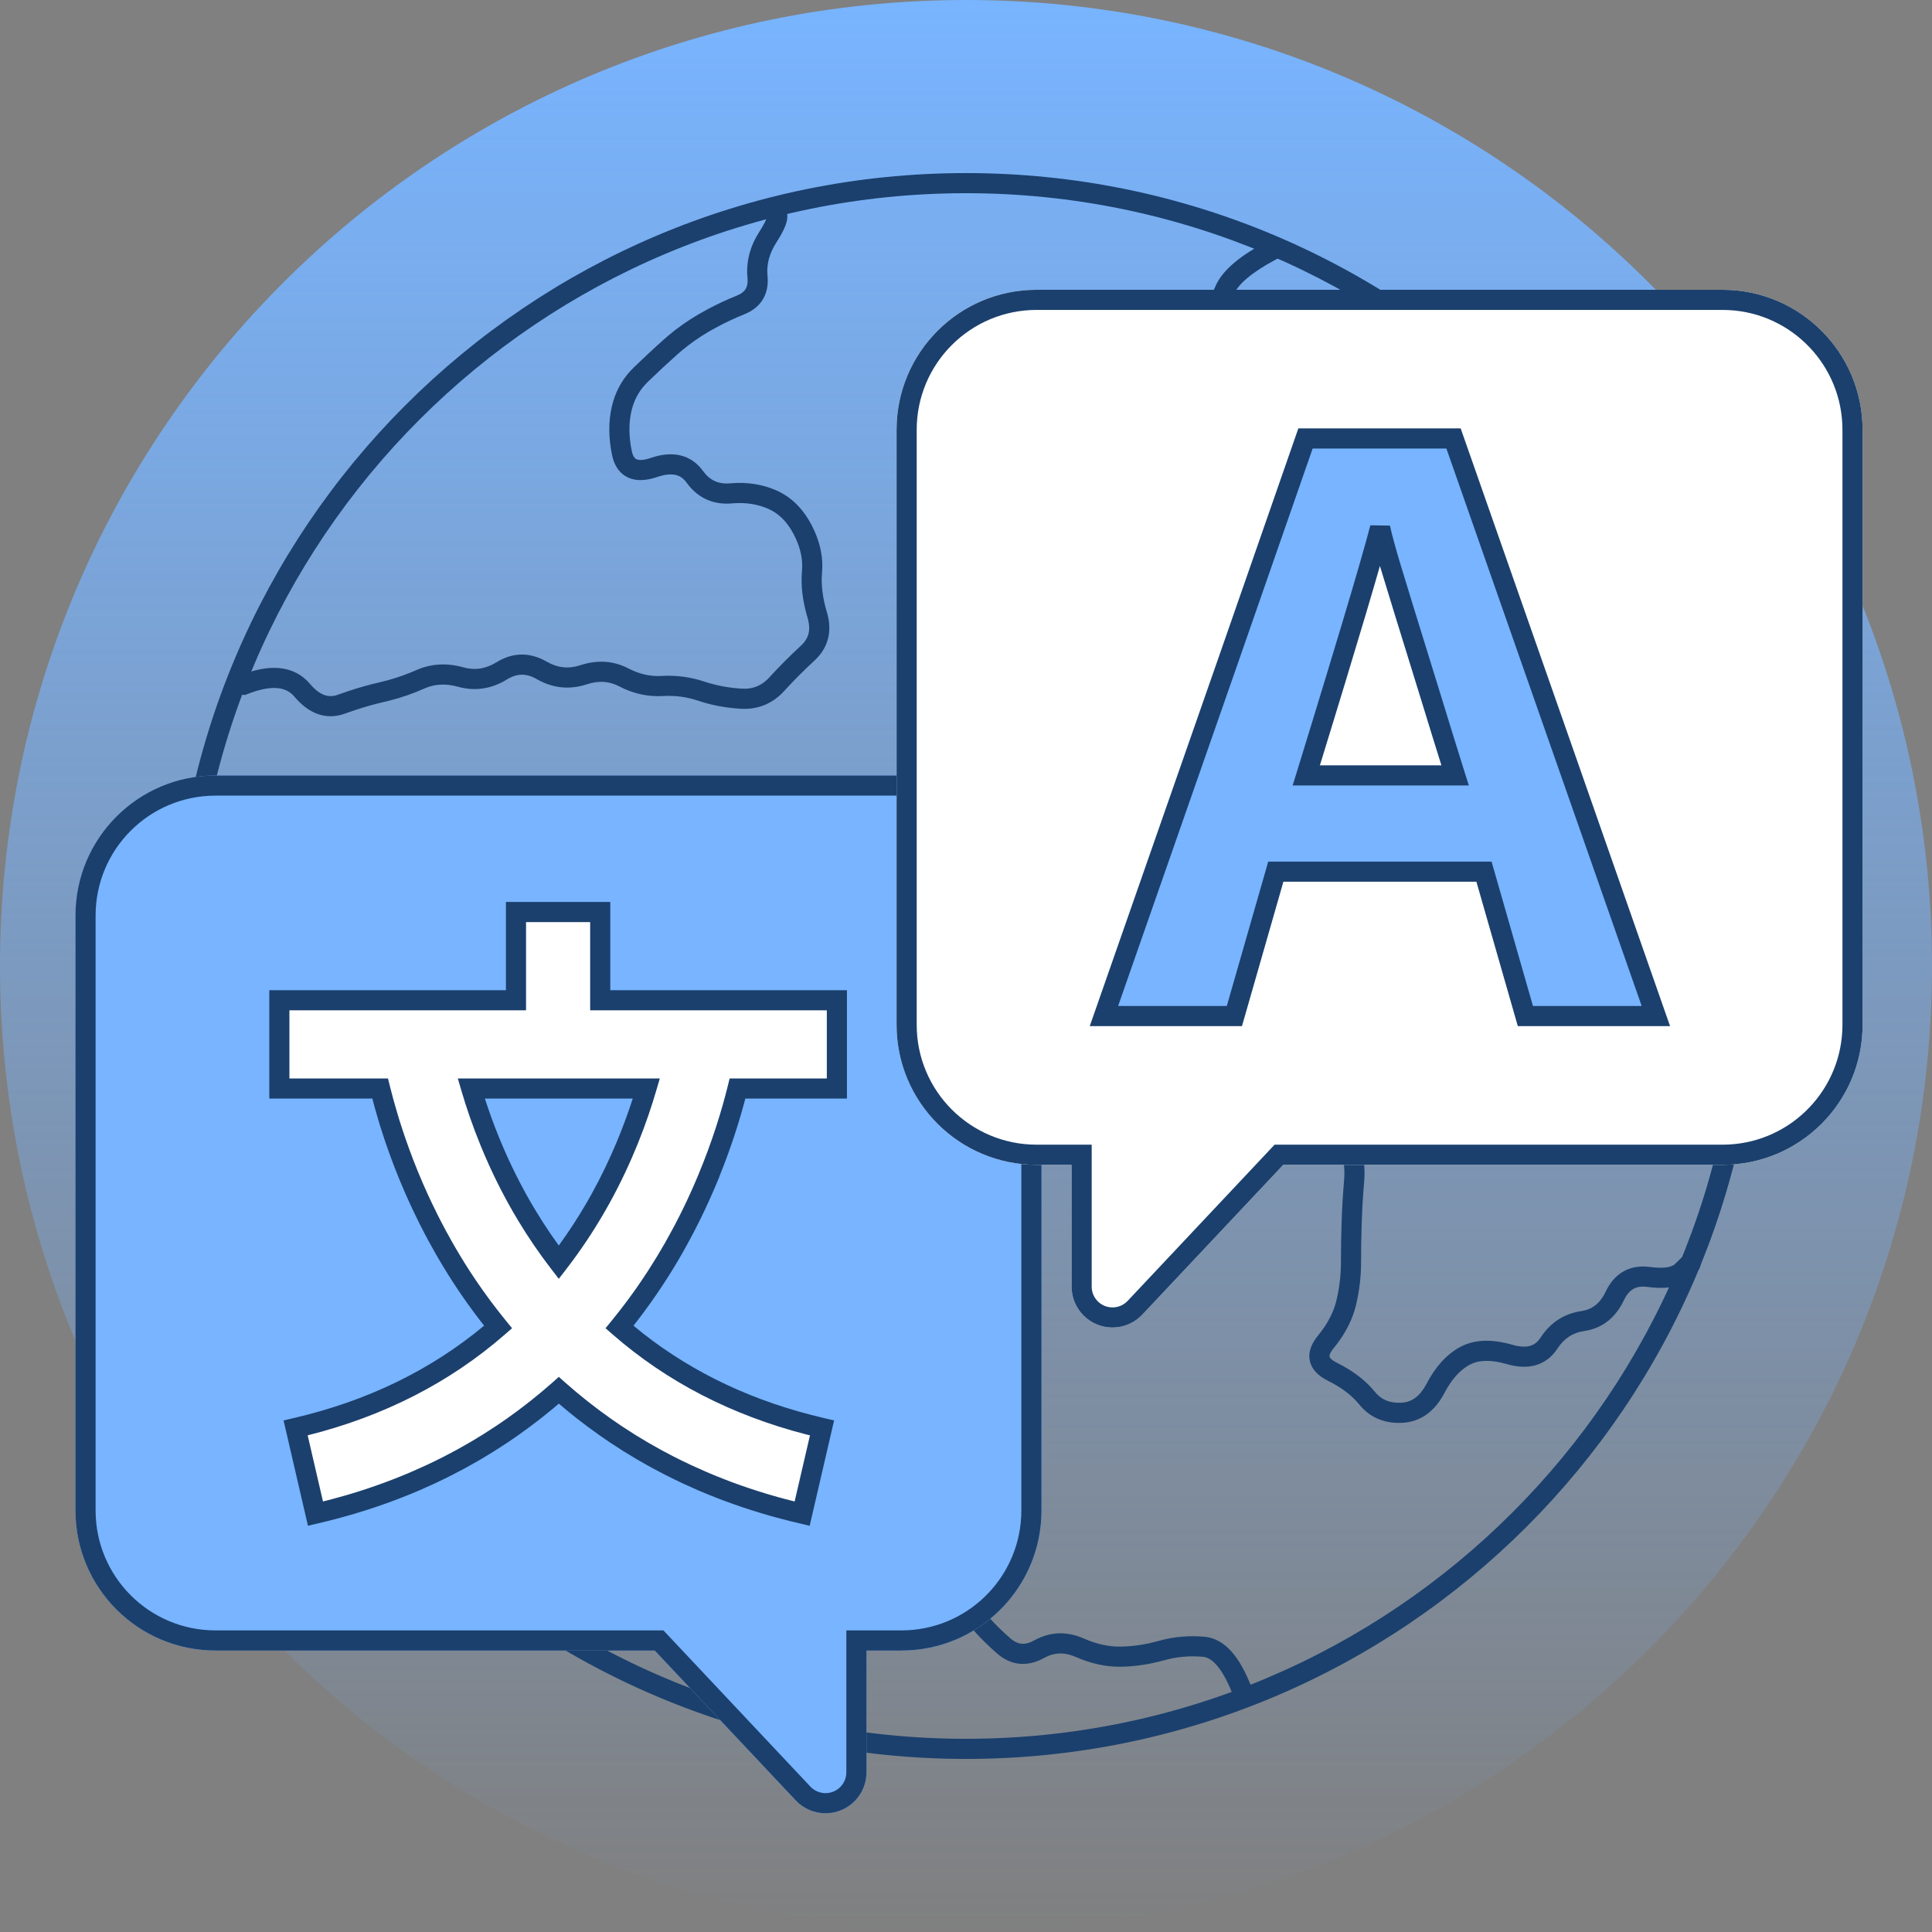<svg width="120" height="120" viewBox="0 0 120 120" fill="none" xmlns="http://www.w3.org/2000/svg">
<rect x="0" y="0" width="120" height="120" fill="#808080" stroke="none"/>
<path d="M120 60C120 93.137 93.137 120 60 120C26.863 120 0 93.137 0 60C0 26.863 26.863 0 60 0C93.137 0 120 26.863 120 60Z" fill="url(#paint0_linear_10879_2036)"/>
<path d="M57.181 96.496C57.395 96.283 57.724 96.256 57.967 96.417L58.065 96.497L58.348 96.78L58.313 97.079L58.259 97.561C58.263 97.591 58.282 97.662 58.38 97.776C58.5 97.916 58.707 98.087 59.031 98.282L59.317 98.462C59.973 98.894 60.553 99.415 61.055 100.023L61.445 100.476C61.848 100.924 62.288 101.355 62.766 101.768L62.858 101.844C63.073 102.008 63.27 102.079 63.454 102.095C63.667 102.114 63.926 102.063 64.243 101.885L64.428 101.789C65.354 101.337 66.335 101.338 67.316 101.77C68.124 102.126 68.888 102.287 69.614 102.274C70.388 102.26 71.174 102.142 71.973 101.918C72.896 101.659 73.85 101.574 74.83 101.663C75.488 101.723 76.049 102.078 76.515 102.609C76.945 103.1 77.318 103.769 77.648 104.584C77.864 104.789 77.909 105.125 77.738 105.382C77.571 105.633 77.253 105.724 76.983 105.615L76.871 105.556L76.788 105.501L76.624 105.391L76.552 105.207C76.232 104.385 75.901 103.805 75.574 103.432C75.253 103.065 74.966 102.931 74.717 102.908C73.883 102.833 73.082 102.904 72.311 103.121C71.415 103.372 70.523 103.508 69.637 103.524C68.704 103.541 67.76 103.331 66.812 102.914C66.193 102.641 65.631 102.63 65.085 102.863L64.853 102.977C64.371 103.246 63.863 103.385 63.346 103.341C62.891 103.301 62.475 103.123 62.103 102.841L61.947 102.714C61.432 102.268 60.955 101.801 60.516 101.313L60.09 100.818C59.668 100.306 59.181 99.869 58.629 99.506L58.389 99.354C58 99.121 57.67 98.869 57.431 98.589C57.188 98.305 57.012 97.962 57.006 97.566V97.527L57.01 97.487L57.045 97.175C56.952 96.949 56.997 96.68 57.181 96.496ZM78.534 15.086C78.757 14.834 79.14 14.803 79.4 15.02C79.665 15.241 79.701 15.635 79.481 15.9L79.416 15.977L79.338 16.071L79.231 16.128C77.713 16.936 76.93 17.653 76.662 18.23C76.396 18.805 76.139 19.391 75.892 19.988L75.647 20.59C75.299 21.463 74.836 22.25 74.259 22.944C73.645 23.682 72.831 24.224 71.845 24.58C71.134 24.836 70.732 25.284 70.566 25.959C70.34 26.882 70.046 27.734 69.683 28.512C69.355 29.213 69.097 29.934 68.908 30.675C68.726 31.39 68.655 32.144 68.699 32.938C68.753 33.902 68.559 34.824 68.122 35.692C67.8 36.332 67.752 36.929 67.938 37.518L68.019 37.747C68.23 38.267 68.581 38.705 69.087 39.065C69.735 39.527 70.414 39.91 71.125 40.217L71.689 40.453C72.264 40.689 72.869 40.921 73.505 41.148C74.481 41.497 75.281 42.092 75.891 42.925L76.099 43.221C76.573 43.92 76.959 44.675 77.258 45.485C77.606 46.43 77.763 47.382 77.72 48.335C77.682 49.167 77.706 49.985 77.793 50.788C77.888 51.664 77.688 52.541 77.24 53.405L77.033 53.774C76.81 54.145 76.736 54.452 76.749 54.705C76.762 54.953 76.86 55.214 77.099 55.497C77.659 56.16 78.325 56.653 79.098 56.984L79.291 57.074C80.236 57.542 80.83 58.333 81.043 59.397C81.2 60.18 81.574 60.721 82.159 61.081C83.059 61.633 83.612 62.448 83.786 63.486C83.907 64.203 84.253 64.865 84.857 65.477L85.011 65.645C85.35 66.046 85.551 66.512 85.557 67.036C85.563 67.618 85.325 68.181 84.945 68.71C84.35 69.537 84.242 70.198 84.419 70.752C84.666 71.523 84.777 72.308 84.748 73.103L84.727 73.445C84.657 74.262 84.608 75.085 84.58 75.912C84.552 76.743 84.538 77.576 84.538 78.413C84.538 79.307 84.432 80.195 84.22 81.075C84.022 81.897 83.636 82.682 83.079 83.428L82.83 83.746C82.558 84.076 82.572 84.23 82.579 84.263C82.588 84.299 82.647 84.45 83.04 84.645L83.399 84.833C84.216 85.283 84.89 85.821 85.402 86.455C85.782 86.924 86.292 87.156 87.017 87.127L87.133 87.118C87.709 87.058 88.198 86.722 88.601 85.955C89.146 84.915 89.834 84.127 90.691 83.665C91.605 83.172 92.71 83.173 93.923 83.524L94.102 83.571C94.502 83.665 94.807 83.658 95.036 83.594C95.284 83.523 95.498 83.371 95.681 83.089C96.287 82.156 97.144 81.59 98.224 81.434L98.463 81.385C99.004 81.241 99.424 80.878 99.735 80.221C99.992 79.678 100.354 79.239 100.844 78.965C101.336 78.689 101.895 78.615 102.483 78.694C103.41 78.819 103.838 78.681 104.007 78.538L104.471 78.088L104.563 77.999L104.682 77.953L104.775 77.917C105.097 77.793 105.459 77.953 105.583 78.275C105.703 78.586 105.556 78.932 105.256 79.067L104.861 79.452L104.85 79.464L104.838 79.474C104.237 80.002 103.314 80.068 102.316 79.933C101.937 79.882 101.663 79.939 101.455 80.055C101.245 80.173 101.04 80.386 100.865 80.756C100.388 81.764 99.632 82.422 98.61 82.635L98.402 82.672C97.697 82.774 97.149 83.125 96.73 83.77C96.4 84.277 95.948 84.635 95.377 84.797C94.89 84.934 94.361 84.916 93.811 84.787L93.575 84.724C92.539 84.424 91.804 84.486 91.285 84.765C90.711 85.076 90.176 85.642 89.707 86.536C89.159 87.581 88.35 88.241 87.284 88.359L87.068 88.376C85.993 88.42 85.085 88.05 84.431 87.241C84.039 86.756 83.499 86.315 82.796 85.927L82.484 85.764C81.96 85.504 81.49 85.117 81.359 84.535C81.228 83.948 81.495 83.402 81.865 82.952L82.077 82.681C82.548 82.05 82.852 81.417 83.005 80.782C83.194 79.996 83.288 79.207 83.288 78.414C83.288 77.563 83.302 76.715 83.331 75.87C83.36 75.022 83.41 74.177 83.481 73.339L83.498 73.059C83.521 72.41 83.432 71.769 83.228 71.133C82.891 70.078 83.192 69.007 83.931 67.98C84.217 67.582 84.309 67.276 84.307 67.05C84.305 66.865 84.24 66.668 84.055 66.45L83.968 66.355C83.205 65.582 82.722 64.693 82.554 63.693C82.439 63.015 82.1 62.512 81.505 62.146C80.595 61.588 80.035 60.733 79.817 59.642C79.688 58.996 79.372 58.546 78.845 58.251L78.606 58.133C77.649 57.724 76.828 57.111 76.145 56.303C75.762 55.85 75.529 55.335 75.5 54.767C75.472 54.205 75.647 53.654 75.963 53.13L76.131 52.831C76.489 52.141 76.614 51.508 76.551 50.923C76.457 50.054 76.43 49.172 76.471 48.278C76.506 47.504 76.38 46.718 76.085 45.918C75.783 45.098 75.381 44.347 74.881 43.664C74.42 43.034 73.826 42.59 73.084 42.325C72.432 42.092 71.808 41.854 71.215 41.61L70.631 41.364C69.837 41.022 69.08 40.595 68.362 40.084C67.674 39.593 67.168 38.971 66.863 38.223L66.745 37.895C66.452 36.968 66.552 36.034 67.006 35.131C67.345 34.455 67.492 33.751 67.451 33.008C67.401 32.094 67.482 31.212 67.697 30.367C67.906 29.549 68.191 28.754 68.551 27.982C68.876 27.287 69.143 26.514 69.353 25.661C69.623 24.559 70.336 23.795 71.42 23.404C72.228 23.112 72.846 22.688 73.298 22.144C73.787 21.556 74.183 20.885 74.486 20.126L74.737 19.509C74.991 18.897 75.254 18.296 75.527 17.706C75.968 16.753 77.039 15.896 78.534 15.086ZM48.058 12.378C48.291 12.399 48.48 12.548 48.569 12.748L48.595 12.766L48.657 12.812L48.707 12.872L48.765 12.95C48.886 13.136 48.909 13.339 48.902 13.491C48.895 13.664 48.848 13.835 48.792 13.988C48.707 14.219 48.573 14.483 48.4 14.773L48.215 15.072C47.773 15.762 47.603 16.445 47.671 17.137L47.685 17.332C47.7 17.784 47.612 18.213 47.385 18.592C47.157 18.97 46.818 19.248 46.411 19.442L46.232 19.52C45.667 19.747 45.112 20.006 44.567 20.297L44.026 20.598C43.408 20.958 42.829 21.366 42.291 21.822L42.063 22.02C41.75 22.3 41.44 22.582 41.135 22.866L40.232 23.723C39.785 24.158 39.471 24.671 39.289 25.272L39.219 25.535C39.05 26.264 39.05 27.082 39.237 28L39.269 28.13C39.347 28.404 39.459 28.49 39.535 28.525C39.656 28.58 39.919 28.613 40.423 28.442L40.66 28.368C41.211 28.211 41.746 28.168 42.244 28.282C42.828 28.416 43.303 28.753 43.66 29.249L43.825 29.454C44.224 29.896 44.715 30.078 45.352 30.021C46.393 29.929 47.366 30.075 48.254 30.475L48.426 30.557C49.271 30.986 49.93 31.687 50.411 32.615L50.587 32.98C50.913 33.711 51.082 34.447 51.076 35.181L51.059 35.549C50.993 36.296 51.086 37.115 51.355 38.011L51.413 38.221C51.532 38.71 51.547 39.193 51.433 39.654C51.301 40.184 51.008 40.643 50.59 41.028C49.92 41.645 49.294 42.274 48.711 42.915C48.034 43.658 47.184 44.037 46.202 44.029L46.004 44.022C45.193 43.974 44.416 43.841 43.673 43.621L43.356 43.52C42.65 43.284 41.926 43.188 41.182 43.232C40.238 43.288 39.325 43.083 38.457 42.629C37.846 42.309 37.188 42.257 36.438 42.506C35.368 42.86 34.316 42.745 33.328 42.176C32.99 41.982 32.683 41.902 32.4 41.906C32.154 41.909 31.893 41.976 31.614 42.128L31.493 42.198C30.538 42.79 29.506 42.95 28.441 42.653C27.675 42.44 26.993 42.486 26.366 42.763C25.659 43.077 24.932 43.329 24.186 43.518L23.866 43.596C23.273 43.731 22.665 43.903 22.041 44.109L21.412 44.327C20.853 44.53 20.283 44.544 19.732 44.347C19.259 44.179 18.835 43.869 18.453 43.459L18.292 43.276C18.026 42.961 17.687 42.783 17.235 42.741C16.822 42.702 16.297 42.778 15.646 43.007L15.359 43.114L15.221 43.169L15.071 43.155L14.972 43.146L14.848 43.122C14.569 43.038 14.379 42.766 14.407 42.466C14.438 42.141 14.711 41.9 15.031 41.901C15.868 41.583 16.648 41.431 17.352 41.497C18.113 41.568 18.759 41.893 19.246 42.469C19.576 42.86 19.881 43.073 20.151 43.17C20.409 43.261 20.679 43.264 20.986 43.152L21.648 42.922C22.306 42.704 22.953 42.523 23.587 42.378L24.168 42.229C24.744 42.068 25.308 41.865 25.86 41.621C26.778 41.215 27.759 41.166 28.775 41.449C29.491 41.648 30.165 41.551 30.835 41.136L31.019 41.029C31.452 40.794 31.909 40.662 32.384 40.656C32.926 40.649 33.452 40.805 33.951 41.093C34.639 41.488 35.322 41.558 36.045 41.319C37.087 40.974 38.099 41.031 39.036 41.52C39.716 41.875 40.403 42.026 41.107 41.984C42.011 41.931 42.895 42.049 43.753 42.336L44.028 42.422C44.675 42.613 45.358 42.731 46.078 42.774L46.329 42.777C46.9 42.754 47.374 42.525 47.786 42.073C48.395 41.404 49.048 40.749 49.743 40.109C50.007 39.866 50.155 39.614 50.22 39.352C50.277 39.12 50.278 38.845 50.198 38.515L50.159 38.371C49.852 37.351 49.732 36.372 49.813 35.439L49.826 35.175C49.831 34.64 49.709 34.08 49.445 33.489L49.302 33.191C48.946 32.505 48.5 32.03 47.972 31.732L47.74 31.615C47.069 31.312 46.314 31.191 45.462 31.266C44.368 31.363 43.452 30.982 42.777 30.151L42.647 29.979C42.448 29.704 42.223 29.559 41.965 29.5C41.692 29.437 41.321 29.457 40.825 29.626C40.199 29.838 39.563 29.912 39.018 29.664C38.511 29.434 38.217 28.991 38.067 28.475L38.013 28.25C37.796 27.188 37.785 26.186 38.001 25.254L38.094 24.905C38.337 24.107 38.76 23.411 39.361 22.827L40.283 21.951C40.595 21.661 40.91 21.373 41.23 21.088L41.483 20.868C42.078 20.364 42.717 19.913 43.398 19.517L43.978 19.194C44.563 18.882 45.16 18.604 45.768 18.36L45.965 18.266C46.139 18.168 46.247 18.058 46.313 17.947C46.381 17.835 46.429 17.686 46.436 17.482L46.428 17.259C46.33 16.256 46.586 15.297 47.162 14.398L47.328 14.13C47.464 13.901 47.551 13.723 47.603 13.591L47.336 13.394L47.369 13.042L47.378 12.942L47.402 12.818C47.487 12.54 47.757 12.35 48.058 12.378Z" fill="#1B406D"/>
<path d="M108 60C108 33.49 86.51 12 60 12C33.49 12 12 33.49 12 60C12 86.51 33.49 108 60 108C86.51 108 108 86.51 108 60ZM109.25 60C109.25 87.2 87.2 109.25 60 109.25C32.8 109.25 10.75 87.2 10.75 60C10.75 32.8 32.8 10.75 60 10.75C87.2 10.75 109.25 32.8 109.25 60Z" fill="#1B406D"/>
<path d="M55.992 48.169C60.794 48.169 64.687 52.062 64.688 56.864V93.821C64.687 98.624 60.794 102.516 55.992 102.517H53.818V110.083C53.818 111.487 52.679 112.625 51.275 112.625C50.574 112.625 49.904 112.336 49.424 111.825L40.667 102.517H13.383C8.581 102.516 4.688 98.624 4.688 93.821V56.864C4.688 52.062 8.581 48.169 13.383 48.169H55.992Z" fill="#78B4FF"/>
<path d="M41.207 101.267L50.334 110.969C50.578 111.228 50.918 111.375 51.275 111.375V112.625C50.574 112.625 49.904 112.336 49.424 111.825L40.667 102.517H13.383V101.267H41.207ZM52.568 110.083V101.267H55.992V102.517H53.818V110.083C53.818 111.487 52.679 112.625 51.275 112.625V111.375C51.99 111.375 52.568 110.796 52.568 110.083ZM63.438 93.821V56.864C63.437 52.881 60.309 49.628 56.375 49.429L55.992 49.419H13.383C9.271 49.419 5.938 52.752 5.938 56.864V93.821C5.938 97.933 9.271 101.266 13.383 101.267V102.517C8.581 102.516 4.688 98.624 4.688 93.821V56.864C4.688 52.062 8.581 48.169 13.383 48.169H55.992C60.794 48.169 64.687 52.062 64.688 56.864V93.821C64.687 98.624 60.794 102.516 55.992 102.517V101.267C59.976 101.266 63.228 98.138 63.428 94.204L63.438 93.821Z" fill="#1B406D"/>
<path d="M37.281 62.128H51.98V67.609H45.809C45.45 69.059 44.864 71.029 43.935 73.254L43.935 73.255C43.927 73.276 43.917 73.297 43.908 73.318C43.875 73.398 43.841 73.478 43.807 73.559C43.764 73.658 43.721 73.757 43.677 73.857C43.638 73.946 43.599 74.034 43.56 74.123C43.516 74.22 43.472 74.317 43.428 74.415C43.386 74.507 43.343 74.599 43.3 74.691C43.27 74.755 43.242 74.818 43.212 74.882C43.157 74.999 43.099 75.117 43.042 75.235C42.995 75.333 42.947 75.431 42.898 75.529C42.868 75.591 42.838 75.653 42.807 75.715C42.727 75.874 42.645 76.034 42.562 76.194C42.546 76.224 42.531 76.255 42.516 76.285C42.444 76.422 42.369 76.559 42.295 76.697C42.153 76.961 42.008 77.228 41.856 77.494C41.534 78.061 41.182 78.642 40.8 79.234C40.744 79.321 40.686 79.408 40.629 79.495C40.544 79.624 40.458 79.753 40.37 79.883C40.34 79.928 40.309 79.973 40.278 80.018C40.177 80.166 40.075 80.315 39.97 80.464C39.913 80.544 39.854 80.624 39.796 80.705C39.698 80.841 39.599 80.978 39.498 81.114C39.456 81.171 39.413 81.227 39.371 81.283C39.262 81.429 39.151 81.575 39.038 81.721C38.979 81.797 38.919 81.872 38.859 81.948C38.763 82.071 38.664 82.194 38.565 82.317C38.535 82.353 38.508 82.39 38.478 82.426C41.761 85.289 45.689 87.317 50.231 88.489C50.504 88.56 50.779 88.628 51.057 88.692L49.823 94.016L49.253 93.879C49.245 93.877 49.238 93.875 49.23 93.873C49.188 93.862 49.145 93.851 49.102 93.84C48.948 93.801 48.794 93.762 48.641 93.722C48.562 93.701 48.483 93.679 48.404 93.657C48.307 93.631 48.209 93.604 48.112 93.577C48.02 93.551 47.929 93.525 47.838 93.499C47.721 93.465 47.605 93.432 47.49 93.397C47.44 93.382 47.39 93.366 47.34 93.351C47.212 93.312 47.084 93.273 46.958 93.233C46.891 93.212 46.824 93.191 46.757 93.169C46.636 93.13 46.517 93.091 46.398 93.051C46.344 93.033 46.291 93.015 46.237 92.997C46.098 92.95 45.96 92.902 45.822 92.853C45.786 92.841 45.749 92.828 45.713 92.815C45.582 92.769 45.452 92.722 45.323 92.674C45.26 92.65 45.197 92.627 45.134 92.603C45.026 92.563 44.918 92.522 44.812 92.481C44.752 92.457 44.692 92.434 44.633 92.411C44.519 92.367 44.406 92.321 44.294 92.275C44.221 92.246 44.149 92.217 44.077 92.188C44.007 92.159 43.938 92.129 43.868 92.1C43.767 92.057 43.666 92.015 43.566 91.972C43.283 91.849 43.003 91.724 42.727 91.596C42.696 91.581 42.664 91.567 42.633 91.552C42.272 91.383 41.919 91.21 41.571 91.032C41.341 90.914 41.113 90.794 40.889 90.673C40.818 90.635 40.747 90.596 40.677 90.558C40.459 90.438 40.244 90.316 40.031 90.193C39.974 90.16 39.918 90.128 39.861 90.095C39.615 89.95 39.373 89.804 39.135 89.655C39.111 89.641 39.087 89.626 39.063 89.611C38.84 89.472 38.621 89.329 38.404 89.186C38.341 89.145 38.278 89.103 38.216 89.061C38.02 88.931 37.827 88.799 37.637 88.665C37.452 88.536 37.271 88.404 37.092 88.272C37.018 88.219 36.944 88.166 36.871 88.111C36.711 87.992 36.553 87.87 36.397 87.749C36.298 87.673 36.199 87.597 36.102 87.52C35.619 87.139 35.155 86.75 34.709 86.356C34.482 86.556 34.251 86.755 34.015 86.953C33.987 86.976 33.959 86.999 33.932 87.022C33.73 87.189 33.525 87.355 33.316 87.519C33.228 87.59 33.138 87.659 33.048 87.728C32.882 87.857 32.716 87.985 32.546 88.111C32.477 88.162 32.407 88.213 32.338 88.264C32.154 88.398 31.969 88.533 31.78 88.665C31.59 88.798 31.398 88.931 31.203 89.061C31.148 89.099 31.091 89.135 31.035 89.172C30.811 89.32 30.584 89.467 30.354 89.611C30.33 89.626 30.306 89.641 30.282 89.655C30.044 89.804 29.802 89.95 29.556 90.095C29.499 90.128 29.442 90.16 29.386 90.193C29.173 90.316 28.958 90.438 28.74 90.558C28.67 90.596 28.599 90.635 28.528 90.673C28.304 90.794 28.076 90.914 27.846 91.032C27.498 91.21 27.145 91.383 26.784 91.552C26.753 91.567 26.721 91.581 26.689 91.596C26.414 91.724 26.134 91.849 25.851 91.972C25.751 92.015 25.65 92.057 25.549 92.1C25.479 92.129 25.41 92.159 25.34 92.188C25.268 92.217 25.195 92.246 25.123 92.275C25.014 92.32 24.904 92.364 24.793 92.407C24.718 92.437 24.643 92.466 24.567 92.495C24.487 92.526 24.407 92.556 24.326 92.587C24.239 92.62 24.152 92.652 24.064 92.685C23.947 92.728 23.829 92.77 23.71 92.812C23.67 92.827 23.631 92.841 23.591 92.855C23.465 92.899 23.338 92.943 23.211 92.986C23.137 93.011 23.064 93.037 22.989 93.061C22.891 93.094 22.792 93.125 22.693 93.157C22.616 93.182 22.538 93.209 22.46 93.233C22.333 93.273 22.205 93.312 22.077 93.351C22.027 93.366 21.977 93.382 21.927 93.397C21.819 93.43 21.71 93.461 21.601 93.492C21.328 93.571 21.053 93.648 20.774 93.722C20.622 93.762 20.469 93.801 20.314 93.84C20.272 93.851 20.229 93.862 20.186 93.873C19.991 93.922 19.794 93.97 19.595 94.016L18.362 88.692C23.255 87.559 27.458 85.459 30.938 82.425C30.91 82.391 30.883 82.355 30.855 82.321C30.755 82.197 30.655 82.073 30.558 81.948C30.498 81.872 30.438 81.797 30.379 81.721C30.266 81.575 30.155 81.429 30.046 81.283C30.003 81.227 29.961 81.171 29.919 81.114C29.818 80.978 29.719 80.841 29.621 80.705C29.563 80.624 29.505 80.544 29.448 80.464C29.378 80.364 29.309 80.264 29.24 80.164C29.166 80.057 29.092 79.951 29.02 79.845C28.942 79.728 28.865 79.611 28.789 79.495C28.739 79.42 28.689 79.346 28.641 79.27C28.444 78.966 28.256 78.664 28.075 78.365C27.897 78.071 27.725 77.781 27.561 77.494C27.419 77.243 27.281 76.992 27.146 76.743C26.959 76.396 26.779 76.051 26.608 75.71C26.469 75.432 26.335 75.155 26.206 74.882C26.056 74.564 25.912 74.249 25.775 73.939C25.745 73.869 25.715 73.8 25.686 73.731C25.471 73.236 25.272 72.751 25.09 72.281C24.919 71.839 24.764 71.408 24.619 70.993C24.593 70.917 24.565 70.842 24.539 70.767C24.479 70.591 24.424 70.417 24.368 70.247C24.315 70.085 24.262 69.925 24.213 69.769C24.177 69.653 24.143 69.538 24.109 69.425C23.908 68.757 23.742 68.147 23.609 67.609H17.351V62.128H32.049V56.648H37.281V62.128ZM29.27 67.609C29.554 68.574 29.934 69.704 30.438 70.934C30.594 71.316 30.762 71.708 30.943 72.107C30.963 72.152 30.984 72.196 31.004 72.24C31.29 72.864 31.608 73.505 31.959 74.156C32.103 74.424 32.252 74.694 32.408 74.965L32.743 75.529C33.355 76.541 34.011 77.5 34.708 78.405C35.534 77.333 36.303 76.187 37.009 74.965C38.601 72.207 39.573 69.565 40.148 67.609H29.27Z" fill="white"/>
<path d="M37.906 56.023V61.503H52.605V68.234H46.294C45.947 69.56 45.427 71.236 44.669 73.105L44.674 73.109L44.513 73.496C44.506 73.512 44.498 73.527 44.494 73.537C44.489 73.548 44.487 73.555 44.484 73.561C44.451 73.64 44.416 73.722 44.381 73.804L44.382 73.805C44.338 73.907 44.292 74.009 44.249 74.107C44.21 74.196 44.17 74.286 44.13 74.377L44.131 74.378C44.087 74.477 44.041 74.575 43.996 74.674L43.866 74.955C43.844 75.003 43.806 75.088 43.777 75.148C43.72 75.269 43.661 75.391 43.605 75.508C43.557 75.606 43.509 75.706 43.459 75.807C43.43 75.864 43.397 75.931 43.365 75.995C43.284 76.158 43.2 76.32 43.116 76.482C43.111 76.492 43.106 76.502 43.098 76.519C43.09 76.533 43.08 76.553 43.069 76.574C42.995 76.716 42.917 76.86 42.846 76.993C42.703 77.258 42.555 77.531 42.399 77.804C42.072 78.38 41.714 78.972 41.325 79.573C41.267 79.663 41.207 79.754 41.151 79.839L40.888 80.233C40.856 80.279 40.825 80.325 40.794 80.37C40.693 80.518 40.589 80.671 40.48 80.824C40.422 80.906 40.355 80.999 40.304 81.07L40.303 81.069C40.204 81.207 40.103 81.347 40 81.486C39.957 81.544 39.908 81.609 39.871 81.658C39.761 81.806 39.648 81.954 39.532 82.103C39.471 82.182 39.409 82.261 39.351 82.335C39.349 82.337 39.347 82.339 39.346 82.341C42.456 84.932 46.141 86.788 50.388 87.884C50.657 87.953 50.927 88.021 51.197 88.084L51.807 88.225L50.432 94.156L50.29 94.77L49.678 94.623L49.107 94.486L49.102 94.485C49.097 94.484 49.093 94.483 49.089 94.482C49.085 94.481 49.082 94.48 49.08 94.48L49.007 94.461C48.985 94.455 48.967 94.451 48.95 94.446L48.48 94.326C48.4 94.305 48.311 94.28 48.24 94.261C48.144 94.235 48.043 94.207 47.943 94.179C47.85 94.153 47.757 94.126 47.664 94.1C47.548 94.066 47.429 94.032 47.31 93.996C47.283 93.988 47.163 93.95 47.158 93.948C47.033 93.91 46.9 93.87 46.77 93.829C46.7 93.807 46.631 93.785 46.565 93.764C46.442 93.724 46.319 93.684 46.199 93.644C46.146 93.626 46.092 93.607 46.037 93.589C45.895 93.541 45.754 93.493 45.614 93.443C45.599 93.438 45.53 93.414 45.503 93.404C45.369 93.357 45.237 93.308 45.106 93.26C45.044 93.237 44.979 93.213 44.914 93.189C44.804 93.147 44.694 93.105 44.586 93.064C44.528 93.041 44.466 93.017 44.404 92.993C44.288 92.947 44.172 92.9 44.06 92.855C43.992 92.827 43.913 92.796 43.839 92.766C43.767 92.736 43.69 92.703 43.626 92.676C43.526 92.634 43.422 92.591 43.318 92.546C43.029 92.421 42.745 92.293 42.465 92.163C42.436 92.15 42.401 92.133 42.368 92.118C42.001 91.946 41.641 91.769 41.287 91.589C41.052 91.469 40.82 91.346 40.592 91.223C40.521 91.184 40.448 91.145 40.376 91.106C40.154 90.984 39.934 90.86 39.718 90.734C39.663 90.703 39.603 90.668 39.545 90.634C39.294 90.487 39.048 90.337 38.805 90.186C38.795 90.18 38.785 90.174 38.773 90.166C38.761 90.159 38.746 90.151 38.731 90.142C38.503 89.999 38.28 89.853 38.06 89.708C37.997 89.666 37.933 89.624 37.868 89.581C37.669 89.448 37.473 89.313 37.278 89.177C37.088 89.043 36.902 88.908 36.723 88.776C36.658 88.729 36.572 88.668 36.498 88.612C36.332 88.489 36.17 88.364 36.014 88.243C35.921 88.171 35.814 88.09 35.714 88.011C35.37 87.738 35.036 87.459 34.709 87.18C34.611 87.263 34.515 87.35 34.416 87.433C34.4 87.446 34.334 87.499 34.331 87.502C34.125 87.674 33.915 87.843 33.704 88.01C33.612 88.083 33.518 88.155 33.431 88.223C33.264 88.352 33.093 88.482 32.919 88.612C32.848 88.665 32.771 88.721 32.707 88.768C32.522 88.903 32.333 89.041 32.139 89.177C31.947 89.311 31.751 89.447 31.551 89.581L31.38 89.693C31.153 89.843 30.921 89.993 30.685 90.141L30.686 90.142C30.671 90.151 30.656 90.159 30.645 90.166C30.632 90.174 30.622 90.18 30.612 90.186C30.369 90.337 30.123 90.487 29.872 90.634C29.814 90.668 29.754 90.703 29.699 90.734C29.483 90.86 29.263 90.983 29.041 91.106C28.969 91.145 28.896 91.184 28.825 91.223C28.597 91.346 28.365 91.469 28.13 91.589C27.777 91.769 27.416 91.946 27.049 92.118C27.016 92.133 26.981 92.15 26.952 92.163C26.672 92.293 26.388 92.421 26.099 92.546C25.995 92.591 25.891 92.634 25.791 92.676C25.727 92.703 25.65 92.736 25.578 92.766C25.504 92.796 25.425 92.827 25.357 92.855C25.246 92.9 25.134 92.945 25.021 92.989C24.946 93.019 24.869 93.049 24.792 93.078C24.71 93.11 24.628 93.141 24.547 93.172C24.459 93.205 24.37 93.239 24.28 93.272C24.16 93.316 24.039 93.359 23.92 93.401C23.879 93.416 23.836 93.431 23.799 93.444C23.672 93.489 23.543 93.534 23.412 93.578C23.342 93.602 23.263 93.629 23.186 93.654C23.085 93.688 22.978 93.722 22.886 93.752C22.825 93.772 22.725 93.805 22.648 93.829C22.517 93.871 22.383 93.91 22.259 93.948C22.255 93.95 22.134 93.988 22.106 93.996C21.995 94.029 21.878 94.063 21.774 94.093C21.498 94.173 21.218 94.251 20.935 94.326C20.778 94.368 20.622 94.407 20.467 94.446C20.45 94.451 20.432 94.455 20.41 94.461C20.389 94.466 20.363 94.473 20.337 94.48C20.139 94.529 19.938 94.577 19.735 94.624L19.127 94.766L17.612 88.225L18.222 88.084C22.811 87.021 26.764 85.093 30.069 82.339C30.068 82.338 30.067 82.336 30.066 82.335C30.008 82.261 29.946 82.182 29.885 82.103C29.769 81.954 29.657 81.806 29.546 81.658C29.509 81.609 29.46 81.544 29.417 81.486C29.313 81.347 29.212 81.207 29.113 81.069C29.057 80.991 28.996 80.907 28.938 80.824C28.865 80.721 28.792 80.616 28.726 80.519C28.654 80.416 28.577 80.304 28.503 80.194C28.422 80.074 28.341 79.952 28.267 79.839C28.224 79.775 28.165 79.686 28.116 79.61C27.915 79.299 27.724 78.991 27.541 78.689C27.361 78.392 27.186 78.096 27.019 77.803C26.873 77.546 26.732 77.292 26.597 77.04C26.407 76.688 26.224 76.338 26.05 75.99C25.908 75.707 25.771 75.426 25.641 75.148C25.488 74.826 25.342 74.506 25.203 74.19C25.172 74.119 25.141 74.045 25.112 73.98C24.894 73.477 24.692 72.985 24.507 72.507C24.332 72.056 24.175 71.618 24.029 71.199C24.011 71.148 23.971 71.037 23.947 70.969C23.885 70.787 23.828 70.605 23.774 70.44C23.724 70.285 23.667 70.117 23.616 69.955C23.579 69.836 23.542 69.708 23.511 69.606C23.363 69.117 23.238 68.658 23.127 68.234H16.726V61.503H31.424V56.023H37.906ZM32.674 62.753H17.976V66.984H24.099L24.216 67.46C24.346 67.987 24.509 68.586 24.708 69.244C24.745 69.367 24.774 69.469 24.81 69.582C24.857 69.734 24.907 69.885 24.962 70.054C25.019 70.229 25.073 70.394 25.131 70.564C25.159 70.646 25.174 70.687 25.209 70.787C25.352 71.198 25.505 71.622 25.673 72.056C25.852 72.518 26.047 72.995 26.259 73.483C26.29 73.555 26.318 73.62 26.348 73.686C26.482 73.992 26.623 74.301 26.771 74.615C26.899 74.885 27.03 75.156 27.167 75.43C27.335 75.765 27.512 76.104 27.696 76.446C27.829 76.692 27.965 76.939 28.105 77.185C28.264 77.465 28.433 77.75 28.609 78.041C28.788 78.336 28.972 78.633 29.165 78.931C29.213 79.005 29.255 79.065 29.311 79.151C29.389 79.27 29.462 79.382 29.538 79.495C29.607 79.598 29.679 79.698 29.755 79.809C29.826 79.911 29.891 80.007 29.959 80.103L30.129 80.34C30.226 80.474 30.322 80.609 30.421 80.742C30.462 80.798 30.498 80.845 30.546 80.908C30.654 81.052 30.762 81.195 30.873 81.338C30.93 81.411 30.987 81.483 31.049 81.561C31.145 81.684 31.242 81.806 31.341 81.928C31.359 81.95 31.376 81.972 31.389 81.988C31.402 82.006 31.413 82.018 31.422 82.029L31.805 82.498L31.349 82.895C27.931 85.876 23.837 87.966 19.11 89.151L20.061 93.26C20.1 93.25 20.081 93.254 20.162 93.233C20.316 93.195 20.466 93.156 20.614 93.117C20.887 93.045 21.158 92.969 21.427 92.892C21.541 92.859 21.643 92.83 21.747 92.799L21.895 92.753C22.027 92.713 22.149 92.676 22.271 92.638C22.351 92.612 22.407 92.593 22.501 92.562C22.606 92.528 22.697 92.5 22.792 92.469C22.864 92.445 22.932 92.421 23.01 92.394C23.134 92.352 23.258 92.309 23.383 92.265C23.425 92.25 23.462 92.237 23.5 92.224C23.618 92.181 23.734 92.14 23.849 92.098C23.934 92.066 24.02 92.034 24.105 92.002C24.186 91.972 24.265 91.942 24.343 91.912C24.417 91.884 24.491 91.854 24.564 91.825C24.673 91.783 24.781 91.74 24.889 91.696C24.966 91.665 25.032 91.638 25.102 91.609C25.169 91.581 25.232 91.555 25.307 91.523C25.409 91.481 25.506 91.439 25.602 91.397C25.881 91.277 26.156 91.154 26.427 91.028C26.461 91.013 26.489 91 26.52 90.985C26.873 90.82 27.221 90.65 27.561 90.476C27.787 90.36 28.01 90.243 28.231 90.123C28.302 90.085 28.371 90.047 28.439 90.01C28.653 89.892 28.864 89.773 29.072 89.652C29.131 89.618 29.185 89.588 29.239 89.556C29.48 89.414 29.718 89.271 29.952 89.125C30 89.095 29.985 89.104 30.021 89.081C30.247 88.94 30.47 88.796 30.69 88.65L30.855 88.542C31.046 88.415 31.234 88.285 31.422 88.153C31.605 88.025 31.786 87.894 31.969 87.76C32.044 87.705 32.106 87.66 32.173 87.61C32.338 87.487 32.501 87.362 32.665 87.234C32.758 87.162 32.843 87.097 32.929 87.029C33.134 86.867 33.336 86.704 33.532 86.541C33.584 86.498 33.574 86.506 33.613 86.474C33.845 86.279 34.073 86.085 34.295 85.888L34.709 85.52L35.123 85.888C35.56 86.275 36.016 86.655 36.489 87.03C36.583 87.104 36.675 87.174 36.779 87.255C36.936 87.376 37.089 87.495 37.244 87.61C37.315 87.663 37.378 87.708 37.461 87.769C37.64 87.9 37.817 88.028 37.995 88.153C38.182 88.284 38.371 88.413 38.563 88.542C38.624 88.582 38.685 88.624 38.748 88.665C38.962 88.806 39.178 88.945 39.395 89.081C39.432 89.104 39.417 89.095 39.465 89.125C39.699 89.271 39.937 89.414 40.178 89.556C40.232 89.588 40.286 89.618 40.345 89.652C40.553 89.773 40.764 89.892 40.977 90.01C41.046 90.047 41.115 90.085 41.185 90.123C41.407 90.243 41.63 90.36 41.855 90.476C42.196 90.65 42.544 90.82 42.898 90.985C42.928 91 42.956 91.013 42.99 91.028C43.261 91.154 43.536 91.277 43.815 91.397C43.911 91.439 44.008 91.481 44.11 91.523C44.185 91.555 44.248 91.581 44.315 91.609C44.385 91.638 44.451 91.665 44.528 91.696C44.64 91.742 44.751 91.786 44.861 91.829C44.919 91.852 44.975 91.874 45.037 91.897C45.143 91.938 45.248 91.979 45.353 92.019C45.414 92.041 45.476 92.064 45.54 92.088C45.668 92.135 45.795 92.181 45.923 92.227C45.968 92.243 45.972 92.243 46.03 92.264C46.166 92.311 46.301 92.359 46.438 92.405C46.489 92.423 46.542 92.44 46.596 92.458C46.714 92.497 46.831 92.536 46.948 92.574C47.016 92.596 47.081 92.617 47.147 92.638C47.269 92.676 47.392 92.713 47.522 92.753C47.617 92.782 47.596 92.777 47.67 92.799C47.782 92.832 47.895 92.865 48.012 92.898C48.101 92.924 48.191 92.95 48.281 92.976C48.375 93.002 48.469 93.027 48.568 93.054C48.654 93.077 48.724 93.097 48.801 93.117L49.255 93.233C49.336 93.254 49.317 93.25 49.356 93.26L50.309 89.151C50.231 89.132 50.152 89.115 50.075 89.095C45.446 87.9 41.429 85.828 38.067 82.897L37.611 82.499L37.994 82.03C38.004 82.018 38.015 82.005 38.029 81.986C38.043 81.969 38.061 81.947 38.079 81.924C38.177 81.803 38.273 81.682 38.368 81.561C38.43 81.483 38.487 81.411 38.544 81.338C38.654 81.195 38.763 81.052 38.871 80.908C38.919 80.845 38.955 80.798 38.996 80.742C39.095 80.609 39.191 80.475 39.288 80.34C39.353 80.25 39.403 80.182 39.459 80.103C39.561 79.959 39.661 79.813 39.763 79.665C39.793 79.62 39.823 79.576 39.852 79.532L40.106 79.151C40.165 79.062 40.22 78.979 40.274 78.895C40.65 78.313 40.997 77.741 41.313 77.185C41.461 76.925 41.603 76.664 41.744 76.401C41.821 76.258 41.893 76.129 41.962 75.996L42.007 75.906C42.089 75.747 42.17 75.59 42.248 75.435C42.278 75.375 42.306 75.317 42.338 75.252C42.385 75.156 42.433 75.06 42.48 74.963C42.537 74.843 42.593 74.729 42.647 74.615C42.678 74.549 42.697 74.507 42.733 74.428L42.859 74.155C42.903 74.059 42.946 73.963 42.988 73.868C43.027 73.781 43.066 73.695 43.105 73.607C43.149 73.506 43.19 73.409 43.231 73.312L43.357 73.013C44.273 70.822 44.85 68.884 45.202 67.46L45.319 66.984H51.355V62.753H36.656V57.273H32.674V62.753ZM40.982 66.984L40.747 67.785C40.199 69.652 39.295 72.133 37.847 74.752L37.55 75.277C36.831 76.523 36.046 77.692 35.203 78.787L34.708 79.43L34.213 78.787C33.501 77.863 32.832 76.885 32.208 75.853L32.206 75.849L31.871 75.284L31.867 75.277C31.707 75 31.555 74.724 31.409 74.453C31.051 73.79 30.727 73.137 30.436 72.501C30.415 72.456 30.394 72.41 30.374 72.365C30.189 71.958 30.019 71.559 29.859 71.17C29.347 69.919 28.959 68.768 28.671 67.785L28.436 66.984H40.982ZM30.117 68.234C30.359 68.986 30.655 69.816 31.016 70.697C31.169 71.073 31.335 71.458 31.513 71.85C31.532 71.893 31.552 71.936 31.572 71.98C31.853 72.591 32.164 73.221 32.509 73.859C32.65 74.122 32.795 74.385 32.945 74.645L33.278 75.206L33.735 75.94C34.049 76.428 34.373 76.901 34.707 77.361C35.33 76.504 35.919 75.603 36.468 74.652L36.753 74.147C37.949 71.984 38.76 69.915 39.301 68.234H30.117Z" fill="#1B406D"/>
<path d="M106.992 18C111.794 18 115.687 21.893 115.688 26.695V63.652C115.687 68.455 111.794 72.347 106.992 72.348H79.707L70.951 81.656C70.471 82.167 69.801 82.456 69.1 82.456C67.695 82.456 66.557 81.318 66.557 79.914V72.348H64.383C59.581 72.347 55.688 68.455 55.688 63.652V26.695C55.688 21.893 59.581 18 64.383 18H106.992Z" fill="white"/>
<path d="M66.557 79.914V72.348H64.383V71.098H67.807V79.914C67.807 80.627 68.385 81.206 69.1 81.206V82.456C67.695 82.456 66.557 81.318 66.557 79.914ZM106.992 71.098V72.348H79.707L70.951 81.656C70.471 82.167 69.801 82.456 69.1 82.456V81.206C69.457 81.206 69.797 81.059 70.041 80.8L79.167 71.098H106.992ZM114.438 63.652V26.695C114.437 22.712 111.309 19.459 107.375 19.26L106.992 19.25H64.383C60.271 19.25 56.938 22.584 56.938 26.695V63.652C56.938 67.764 60.271 71.097 64.383 71.098V72.348C59.581 72.347 55.688 68.455 55.688 63.652V26.695C55.688 21.893 59.581 18 64.383 18H106.992C111.794 18 115.687 21.893 115.688 26.695V63.652C115.687 68.455 111.794 72.347 106.992 72.348V71.098C110.976 71.097 114.228 67.969 114.428 64.035L114.438 63.652Z" fill="#1B406D"/>
<path d="M81.135 48.161C81.83 45.919 82.449 43.878 82.994 42.091C84.424 37.39 85.335 34.281 85.72 32.783C85.849 33.363 86.065 34.153 86.364 35.155C86.595 35.925 87.434 38.664 88.887 43.348C89.328 44.768 89.825 46.417 90.378 48.161H81.135ZM97.171 46.887L90.282 27.233H81.087L76.234 41.171L68.568 63.109H76.67L79.243 54.141H92.173L94.745 63.109H102.849L97.171 46.887Z" fill="#78B4FF"/>
<path d="M77.141 63.734L79.714 54.766H91.702L94.274 63.734H103.73L97.761 46.681L90.725 26.608H80.643L75.644 40.965L67.687 63.734H77.141ZM76.824 41.377L81.531 27.858H89.838L101.968 62.484H95.215L92.644 53.516H78.772L76.199 62.484H69.448L76.824 41.377ZM91.232 48.786L90.974 47.972C90.422 46.23 89.928 44.59 89.484 43.162C88.031 38.479 87.193 35.743 86.962 34.976C86.665 33.978 86.455 33.205 86.331 32.647L85.115 32.627C84.829 33.739 84.247 35.758 83.371 38.683L82.396 41.909C81.851 43.697 81.233 45.736 80.539 47.976L80.288 48.786H91.232ZM81.981 47.536C82.576 45.609 83.113 43.842 83.591 42.273C84.514 39.241 85.22 36.864 85.71 35.153C85.728 35.212 85.746 35.272 85.764 35.333L85.765 35.335C85.997 36.109 86.837 38.851 88.29 43.533L88.993 45.817C89.164 46.373 89.345 46.948 89.529 47.536H81.981Z" fill="#1B406D"/>
<defs>
<linearGradient id="paint0_linear_10879_2036" x1="60" y1="0" x2="60" y2="120" gradientUnits="userSpaceOnUse">
<stop stop-color="#78B4FF"/>
<stop offset="1" stop-color="#78B4FF" stop-opacity="0"/>
</linearGradient>
</defs>
</svg>
